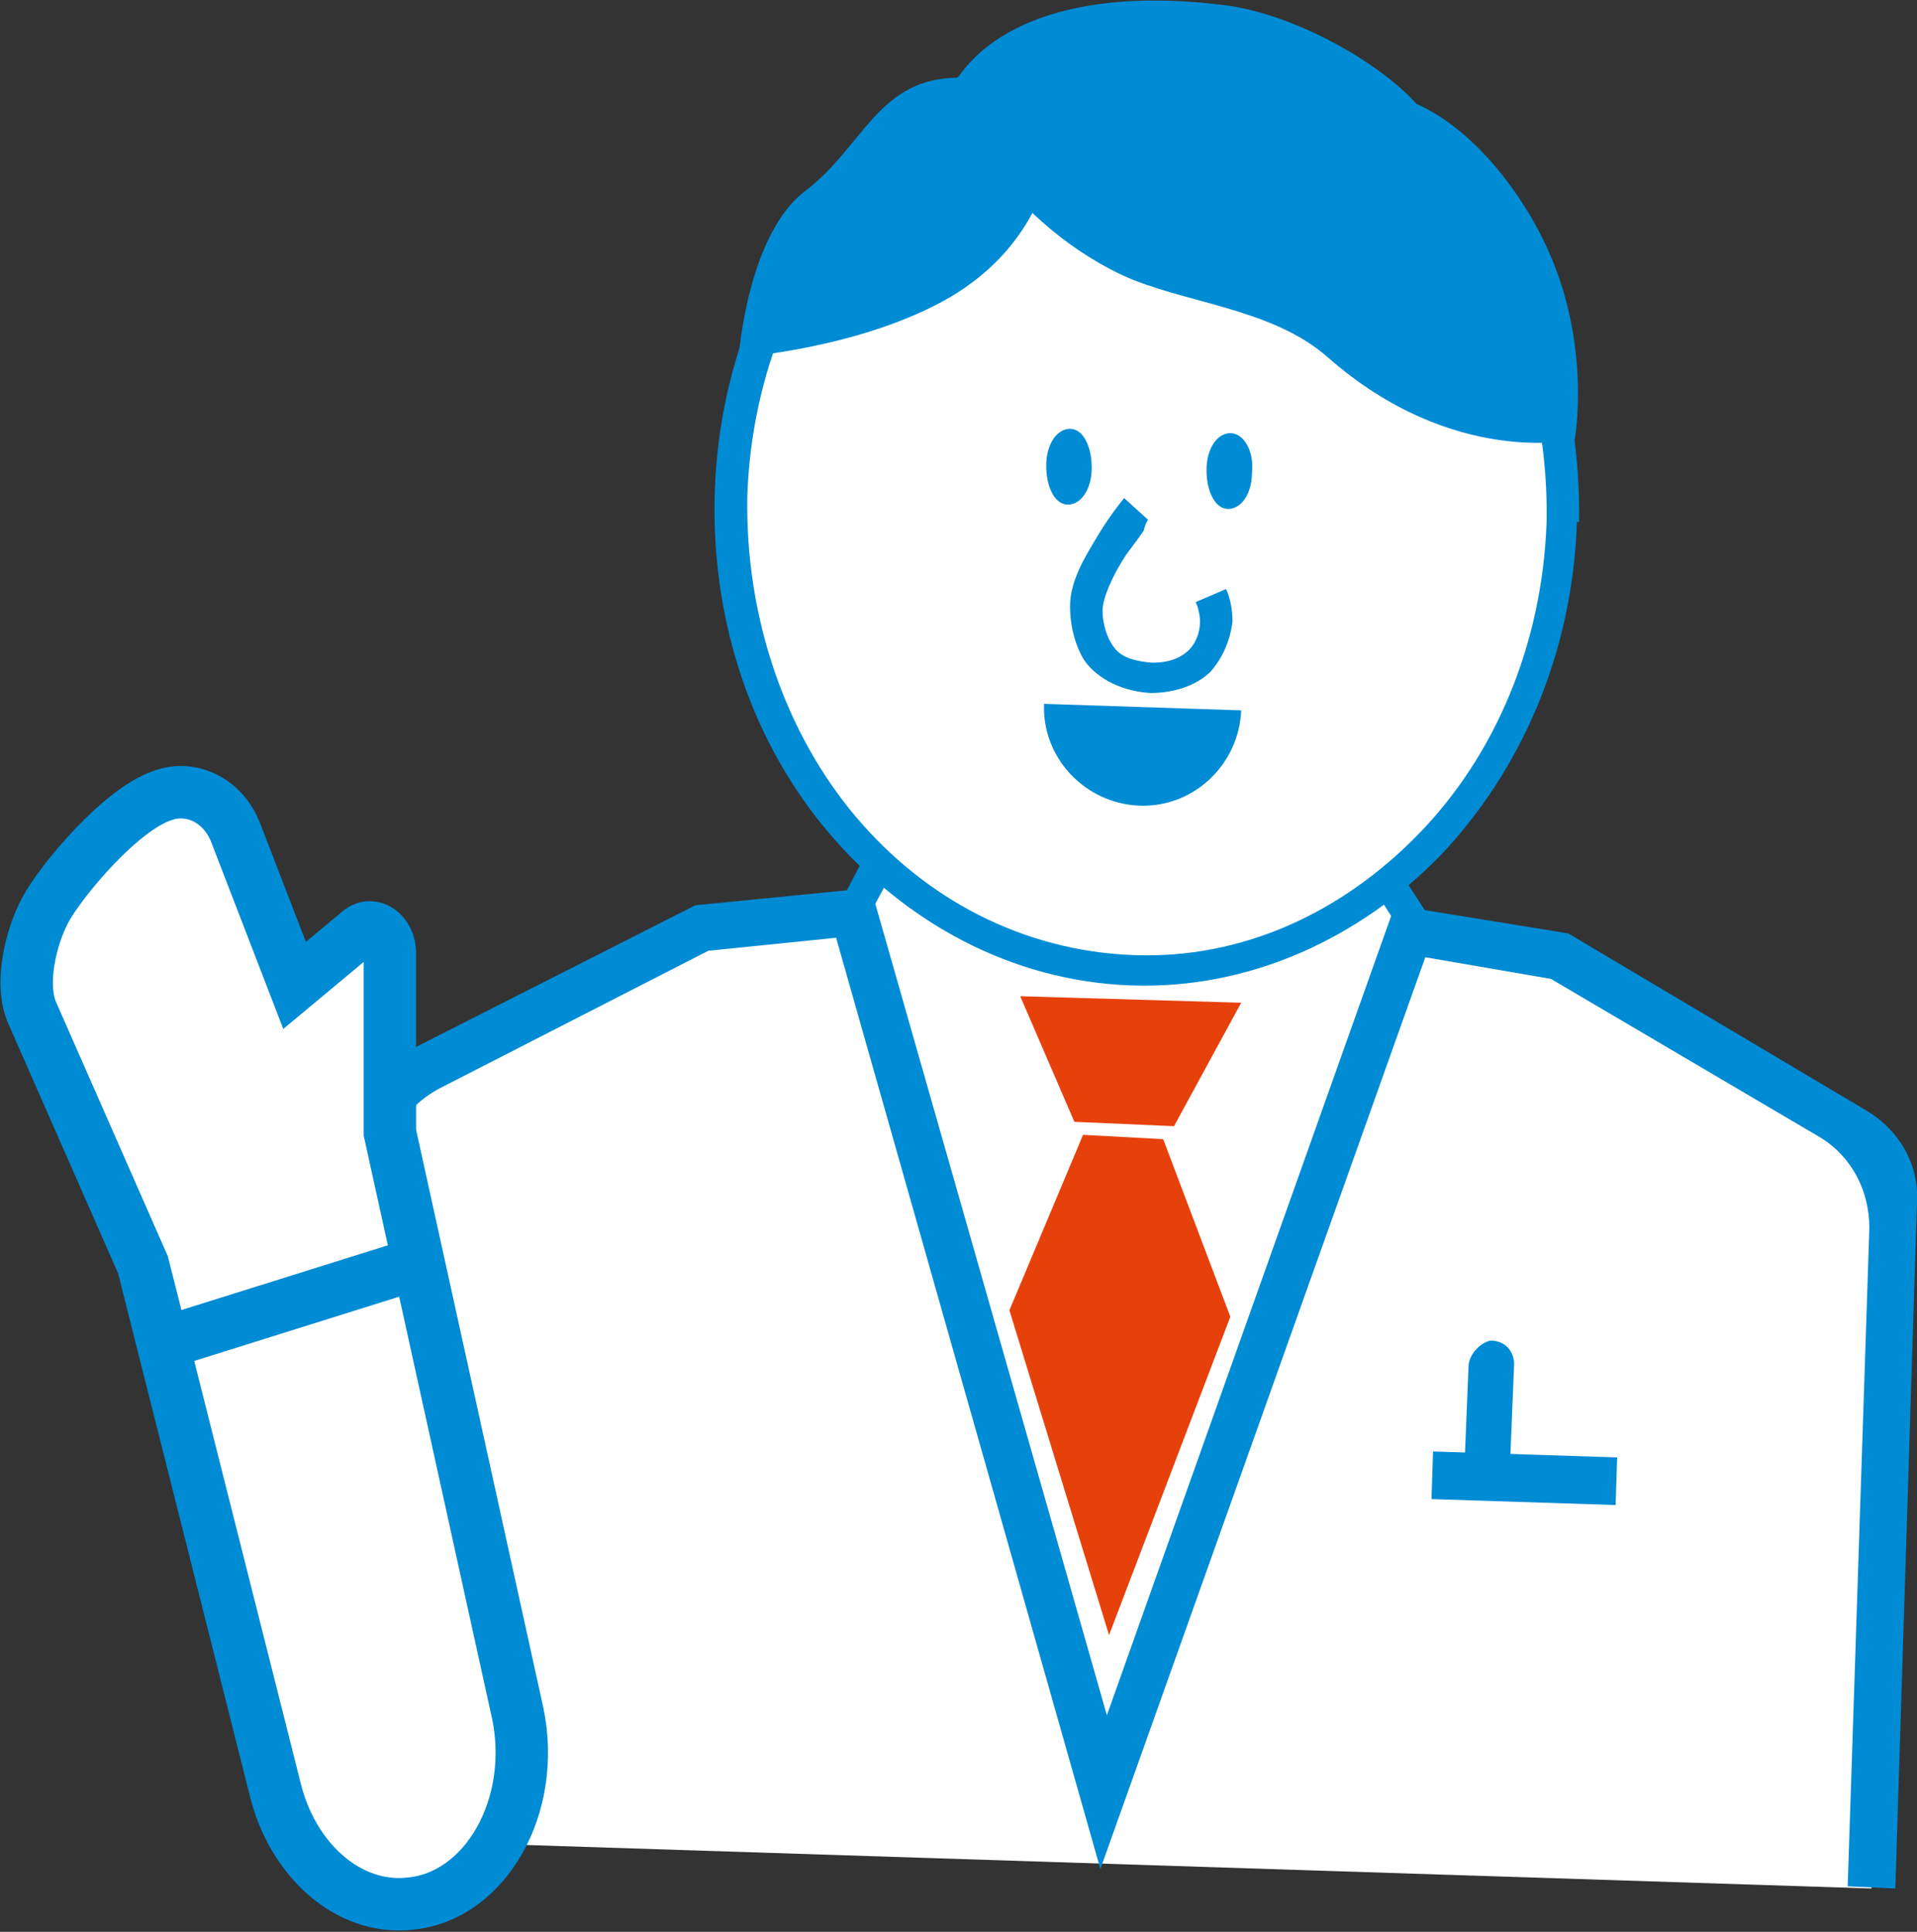 <svg version="1.1" xmlns="http://www.w3.org/2000/svg" xmlns:xlink="http://www.w3.org/1999/xlink" xmlns:a="http://ns.adobe.com/AdobeSVGViewerExtensions/3.0/" x="0px" y="0px" width="88.5px" height="89.2px" viewBox="0 0 88.5 89.2" style="enable-background:new 0 0 88.5 89.2;" xml:space="preserve">
<rect x="0" y="0" width="88.5" height="89.2" fill="#333333" stroke="none"/>
<style type="text/css">
	.st0{fill:#FFFFFF;}
	.st1{fill:#008BD5;}
	.st2{fill:#E7410B;}
	.st3{fill:#FFFFFF;stroke:#008BD5;stroke-width:2.42;stroke-miterlimit:10;}
</style>
<defs>
</defs>
<g>
	<g>
		<polyline class="st0" points="40.7,39.6 38.8,43.2 39,75.4 51.1,80.8 64.3,76.2 66.3,44.1 63.8,40.3 40.7,39.6 		"/>
		<polyline class="st1" points="40.7,39.6 40.1,39.2 38.1,43 38.2,75.9 51,81.6 65,76.7 67,43.9 64.2,39.6 40.3,38.8 40.1,39.2 
			40.7,39.6 40.7,40.3 63.4,41 65.5,44.3 63.5,75.6 51.1,80 39.7,74.9 39.5,43.4 41.4,39.9 40.7,39.6 40.7,40.3 40.7,39.6 		"/>
		<polyline class="st0" points="15.3,84.9 16.4,51 32.4,42.9 39.4,42.2 51,82.7 65.2,43 72.1,44.2 87.5,53.3 86.4,87.2 		"/>
		<path class="st1" d="M16.4,84.9l1-29.9c0.1-2,1.2-3.9,3-4.8l12.3-6.3l5.9-0.6l12.2,43l15-42.1l5.8,1L84,52.5
			c1.5,0.9,2.3,2.5,2.3,4.2l-1,30.4l2.2,0.1l1-31.7c0.1-1.7-0.8-3.3-2.3-4.2l-13.8-8.2l-8-1.3L51.1,79.2L40.2,41l-8.1,0.8l-13.8,7
			c-1.8,0.9-3,2.8-3,4.8l-1,31.2L16.4,84.9"/>
		<polyline class="st2" points="47.1,46 57.3,46.3 54.2,52 49.6,51.8 47.1,46 		"/>
		<polyline class="st2" points="46.6,60.5 51.2,75.5 56.8,60.8 53.7,52.6 50,52.4 46.6,60.5 		"/>
		<path class="st0" d="M72.1,24.1c-0.4,11.8-9.3,21.1-19.9,20.8c-10.6-0.3-18.9-10.2-18.5-22C34.1,11,43,1.7,53.6,2.1
			C64.2,2.4,72.5,12.3,72.1,24.1"/>
		<path class="st1" d="M72.1,24.1l-0.7,0c-0.2,5.7-2.4,10.8-5.9,14.4c-3.5,3.6-8.1,5.8-13.2,5.6c-5.1-0.2-9.6-2.6-12.8-6.4
			c-3.2-3.8-5.1-9.1-5-14.8c0.2-5.7,2.4-10.8,5.9-14.4c3.5-3.6,8.1-5.8,13.2-5.6c5.1,0.2,9.6,2.6,12.8,6.4c3.2,3.8,5.1,9.1,5,14.8
			l1.5,0C73,18,71,12.4,67.5,8.3c-3.5-4.1-8.4-6.8-13.9-7c-5.5-0.2-10.6,2.2-14.3,6c-3.7,3.9-6.1,9.3-6.3,15.4
			c-0.2,6.1,1.8,11.7,5.3,15.8c3.5,4.1,8.4,6.8,13.9,7c5.5,0.2,10.6-2.2,14.3-6c3.7-3.9,6.1-9.3,6.3-15.4L72.1,24.1"/>
		<path class="st1" d="M50.4,21.6c0,1-0.5,1.7-1.1,1.7c-0.6,0-1-0.8-1-1.8c0-1,0.5-1.7,1.1-1.7C50,19.8,50.4,20.6,50.4,21.6"/>
		<path class="st1" d="M57.8,21.8c0,1-0.5,1.7-1.1,1.7c-0.6,0-1-0.8-1-1.8c0-1,0.5-1.7,1.1-1.7C57.4,20,57.9,20.8,57.8,21.8"/>
		<path class="st1" d="M57.3,32.8c-0.1,2.5-2.2,4.5-4.7,4.4c-2.5-0.1-4.5-2.2-4.4-4.7L57.3,32.8"/>
		<path class="st1" d="M51.8,12.7c2.8,1.3,6.9,1.5,9.5,3.8c5.8,5.1,11.4,3.8,11.4,3.8s0.8-4.4-1.3-8.9c-1.1-2.4-3.3-5.4-6-6.6
			c-1.8-2-5.9-4.3-9.2-4.6c-6-0.7-10.7,0.7-12.4,4.1C43.7,4.4,46.1,10,51.8,12.7"/>
		<path class="st1" d="M48.5,7.4c0,0-0.4,3.8-4.6,6.3c-4.1,2.4-9.8,2.8-9.8,2.8s0.4-5.7,3.1-7.7c2.6-2,3.3-5,6.7-5.2
			C47.4,3.4,48.5,7.4,48.5,7.4"/>
		<path class="st1" d="M51.9,23c0,0-0.6,0.7-1.2,1.7c-0.6,1-1.3,2.1-1.3,3.3c0,0.6,0.1,1.5,0.6,2.4c0.5,0.8,1.6,1.5,3.1,1.6
			c1.2,0,2.2-0.4,2.8-1c0.6-0.7,0.9-1.5,1-2.3c0-0.5-0.1-1.1-0.3-1.5l-1.4,0.6c0.1,0.2,0.2,0.6,0.2,0.9c0,0.5-0.2,1-0.5,1.3
			c-0.3,0.3-0.8,0.6-1.7,0.6c-1.2-0.1-1.6-0.4-1.9-0.9c-0.3-0.5-0.4-1.1-0.4-1.5c0-0.6,0.5-1.7,1.1-2.6c0.3-0.4,0.6-0.8,0.8-1.1
			C52.9,24.1,53,24,53,24L51.9,23"/>
		<line class="st0" x1="66.1" y1="68.2" x2="74.6" y2="68.5"/>
		
			<rect x="69.3" y="64.1" transform="matrix(3.225527e-02 -1 1 3.225527e-02 -0.249 136.452)" class="st1" width="2.2" height="8.5"/>
		<line class="st0" x1="68.9" y1="63.1" x2="68.8" y2="68"/>
		<path class="st1" d="M67.8,63l-0.2,4.9c0,0.6,0.4,1.1,1,1.1c0.6,0,1.1-0.5,1.1-1.1l0.2-4.9c0-0.6-0.4-1.1-1.1-1.1
			C68.4,62,67.9,62.4,67.8,63"/>
	</g>
	<path class="st3" d="M18.9,87.9L18.9,87.9c-2.8,0.3-5.4-2-6.2-5.3L6.6,58.4L1.5,46.8c-0.6-1.3-0.1-3.5,0.6-4.8s3.5-4.7,5.5-5.3
		c1.2-0.4,2.7,0.2,3.3,1.8l2.7,7l3-2.5c0.6-0.5,1.4,0.1,1.4,1l0,8.3l5.9,26.8C24.8,83.4,22.4,87.6,18.9,87.9z"/>
	<line class="st3" x1="7.6" y1="62" x2="19.4" y2="58.3"/>
</g>
</svg>